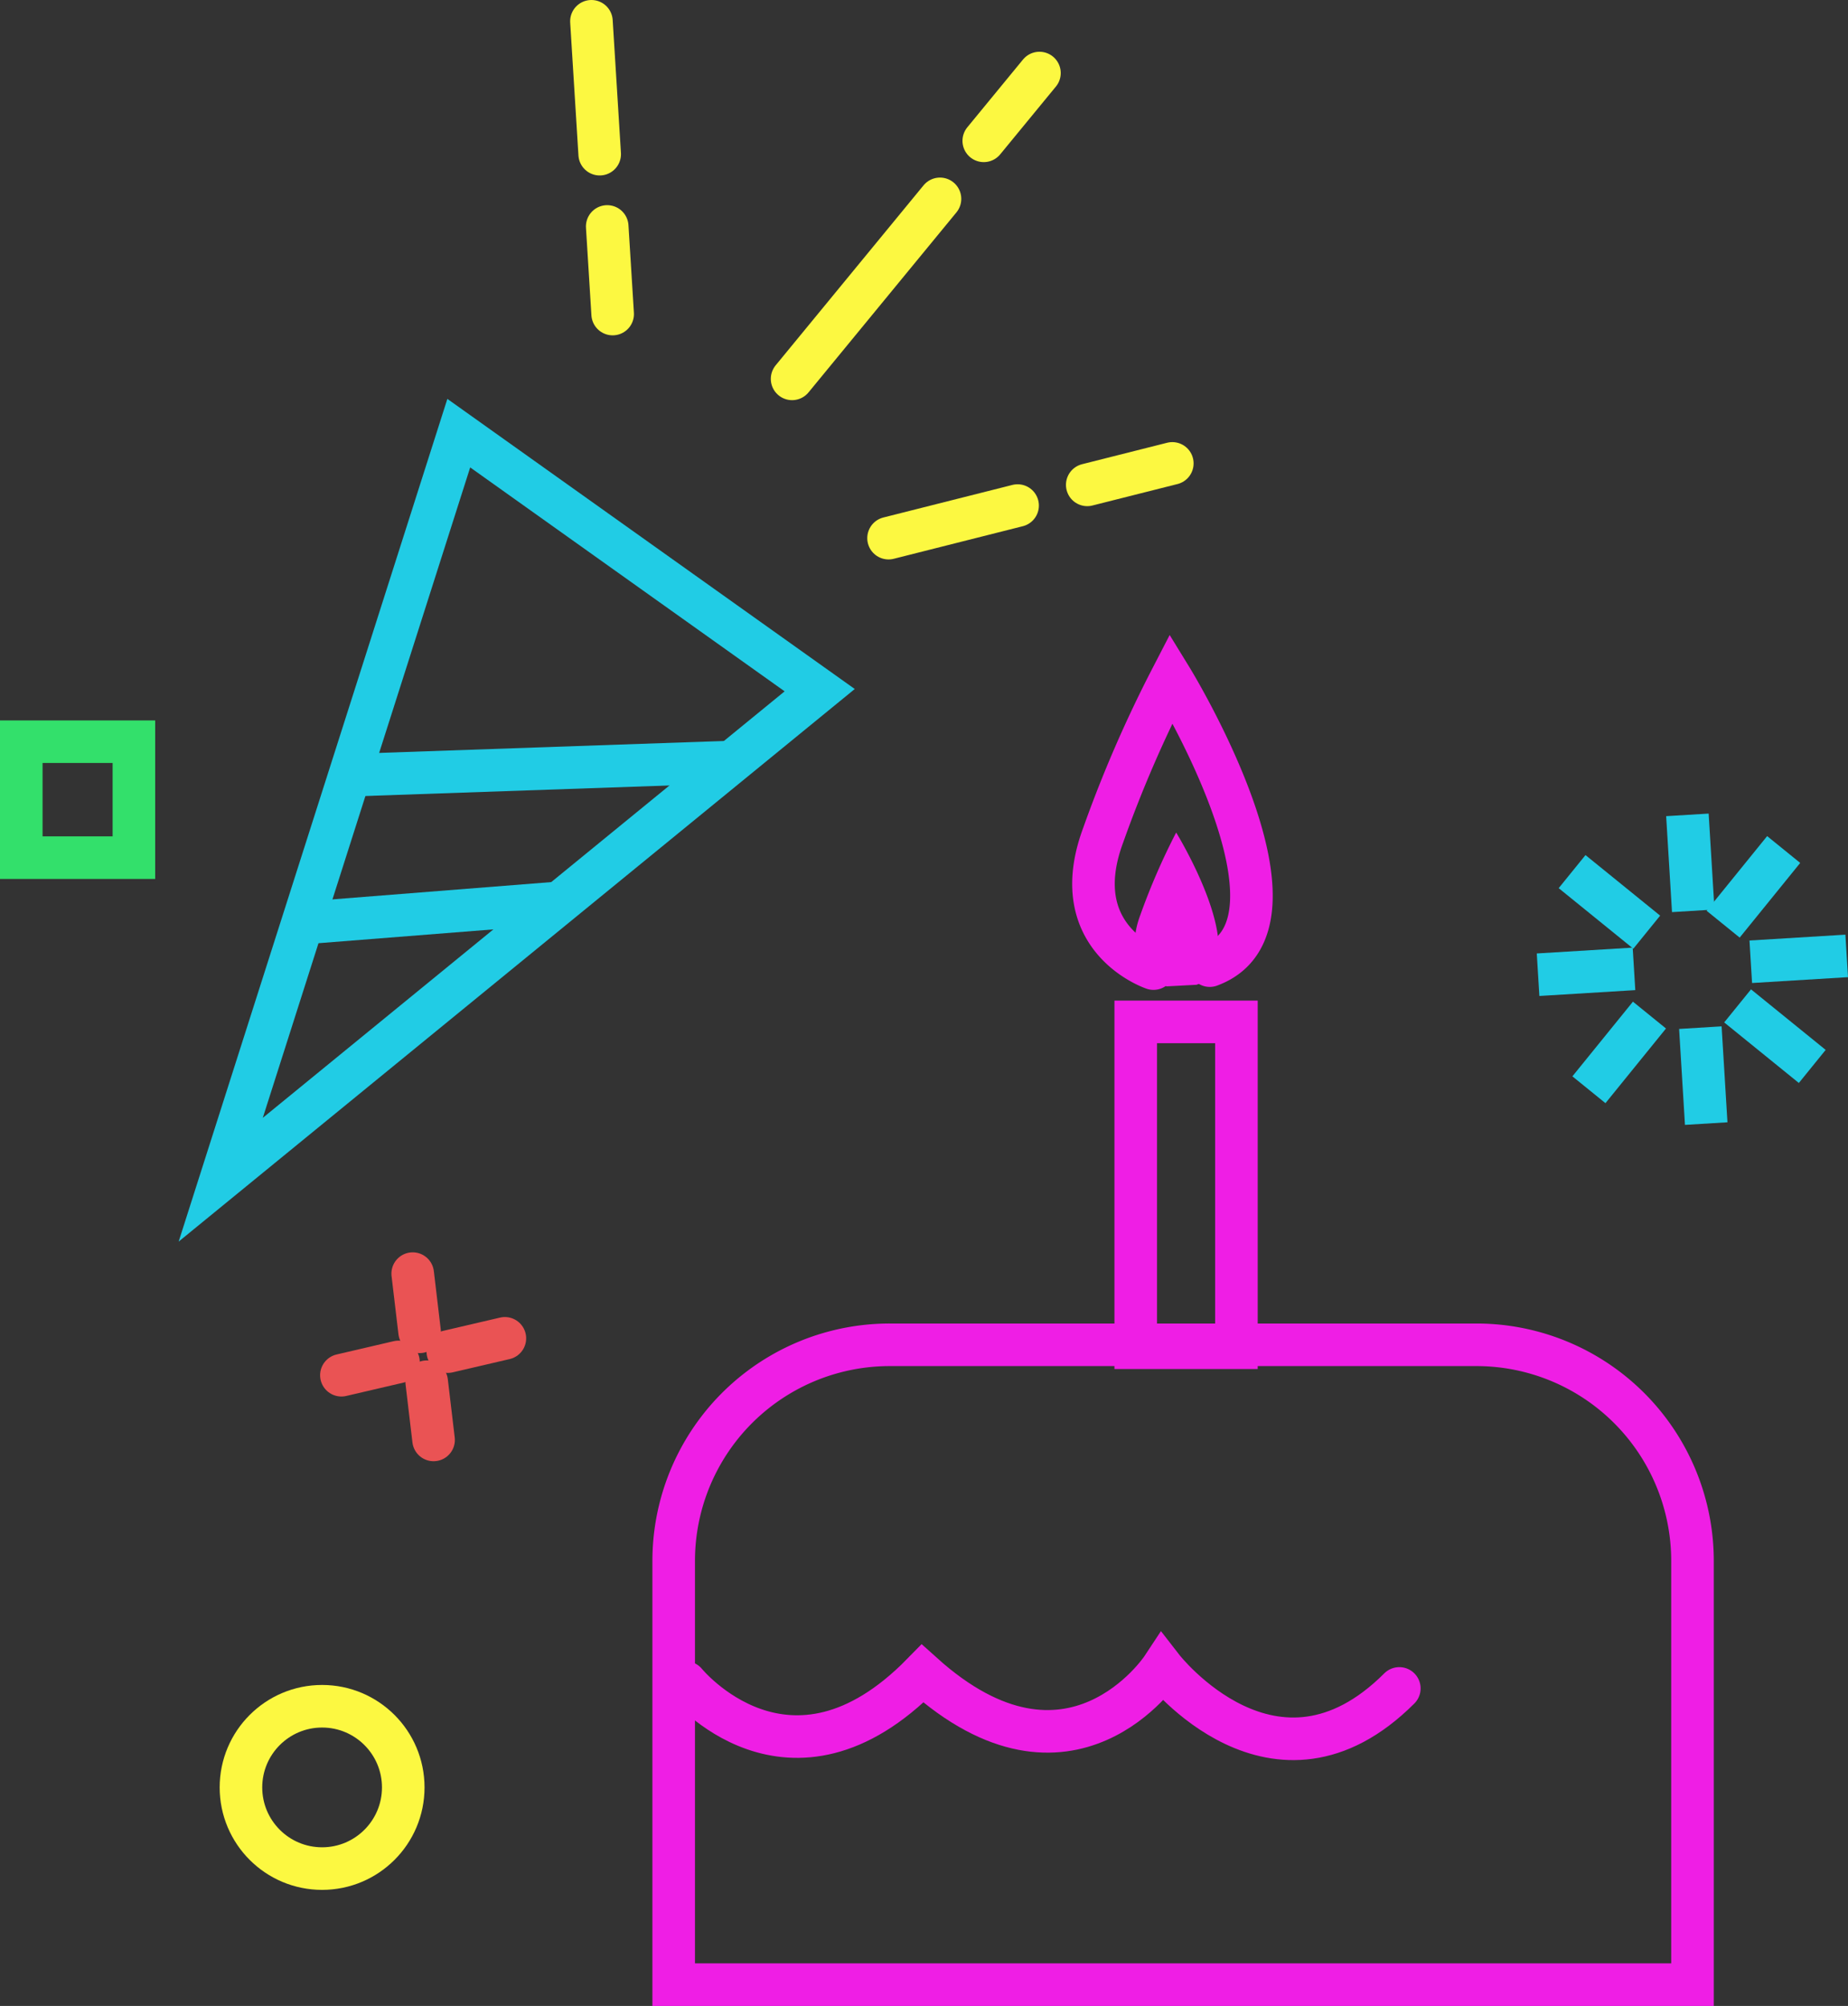 <svg id="Groupe_14" data-name="Groupe 14" xmlns="http://www.w3.org/2000/svg" xmlns:xlink="http://www.w3.org/1999/xlink" width="130.237" height="141.329" viewBox="0 0 130.237 141.329">
  <rect x="0" y="0" width="130.237" height="141.329" fill="#333333" stroke="none"/>
  <defs>
    <clipPath id="clip-path">
      <rect id="Rectangle_28" data-name="Rectangle 28" width="130.237" height="141.329" fill="none"/>
    </clipPath>
  </defs>
  <g id="Groupe_11" data-name="Groupe 11">
    <g id="Groupe_10" data-name="Groupe 10" clip-path="url(#clip-path)">
      <line id="Ligne_17" data-name="Ligne 17" x1="3.925" y2="4.776" transform="translate(69.33 5.146)" fill="none" stroke="#fcf841" stroke-linecap="round" stroke-miterlimit="10" stroke-width="3"/>
    </g>
  </g>
  <line id="Ligne_18" data-name="Ligne 18" x1="10.423" y2="12.682" transform="translate(55.822 14.011)" fill="none" stroke="#fcf841" stroke-linecap="round" stroke-miterlimit="10" stroke-width="3"/>
  <line id="Ligne_19" data-name="Ligne 19" x1="5.995" y2="1.512" transform="translate(76.623 32.649)" fill="none" stroke="#fcf841" stroke-linecap="round" stroke-miterlimit="10" stroke-width="3"/>
  <line id="Ligne_20" data-name="Ligne 20" x1="9.095" y2="2.295" transform="translate(62.62 35.62)" fill="none" stroke="#fcf841" stroke-linecap="round" stroke-miterlimit="10" stroke-width="3"/>
  <line id="Ligne_21" data-name="Ligne 21" x1="0.384" y1="6.171" transform="translate(42.793 15.955)" fill="none" stroke="#fcf841" stroke-linecap="round" stroke-miterlimit="10" stroke-width="3"/>
  <g id="Groupe_13" data-name="Groupe 13">
    <g id="Groupe_12" data-name="Groupe 12" clip-path="url(#clip-path)">
      <line id="Ligne_22" data-name="Ligne 22" x1="0.582" y1="9.362" transform="translate(41.681 1.5)" fill="none" stroke="#fcf841" stroke-linecap="round" stroke-miterlimit="10" stroke-width="3"/>
      <circle id="Ellipse_11" data-name="Ellipse 11" cx="5.719" cy="5.719" r="5.719" transform="translate(16.981 120.214)" fill="none" stroke="#fcf841" stroke-linecap="round" stroke-miterlimit="10" stroke-width="3"/>
      <path id="Tracé_16" data-name="Tracé 16" d="M119.278,139.829h-71.8V109.975A15.227,15.227,0,0,1,62.709,94.748h41.342a15.227,15.227,0,0,1,15.227,15.227Z" fill="none" stroke="#ef1ee5" stroke-linecap="round" stroke-miterlimit="10" stroke-width="3"/>
      <path id="Tracé_17" data-name="Tracé 17" d="M48.316,118.541s7.3,8.975,16.7-.626c10.435,9.392,16.9-.418,16.9-.418s7.931,10.227,16.7,1.461" fill="none" stroke="#ef1ee5" stroke-linecap="round" stroke-miterlimit="10" stroke-width="3"/>
      <rect id="Rectangle_29" data-name="Rectangle 29" width="7.096" height="22.958" transform="translate(80.04 71.998)" fill="none" stroke="#ef1ee5" stroke-linecap="round" stroke-miterlimit="10" stroke-width="3"/>
      <path id="Tracé_18" data-name="Tracé 18" d="M81.292,68.242s-6.261-2.087-3.548-9.392a88.705,88.705,0,0,1,4.8-11.062s10.644,17.323,2.713,20.245" fill="none" stroke="#ef1ee5" stroke-linecap="round" stroke-miterlimit="10" stroke-width="3"/>
      <path id="Tracé_19" data-name="Tracé 19" d="M82.226,69.494s-3.318-1.106-1.88-4.977a47.031,47.031,0,0,1,2.544-5.862s5.641,9.18,1.438,10.728" fill="#ef1ee5"/>
      <line id="Ligne_23" data-name="Ligne 23" x2="0.486" y2="4.101" transform="translate(29.085 89.733)" fill="none" stroke="#ea5354" stroke-linecap="round" stroke-miterlimit="10" stroke-width="3"/>
      <line id="Ligne_24" data-name="Ligne 24" x2="0.486" y2="4.101" transform="translate(30.07 97.35)" fill="none" stroke="#ea5354" stroke-linecap="round" stroke-miterlimit="10" stroke-width="3"/>
      <line id="Ligne_25" data-name="Ligne 25" x1="4.022" y2="0.937" transform="translate(31.559 94.292)" fill="none" stroke="#ea5354" stroke-linecap="round" stroke-miterlimit="10" stroke-width="3"/>
      <line id="Ligne_26" data-name="Ligne 26" x1="4.022" y2="0.937" transform="translate(24.06 95.955)" fill="none" stroke="#ea5354" stroke-linecap="round" stroke-miterlimit="10" stroke-width="3"/>
      <rect id="Rectangle_30" data-name="Rectangle 30" width="7.937" height="8.17" transform="translate(1.5 52.256)" fill="none" stroke="#33e06b" stroke-linecap="round" stroke-miterlimit="10" stroke-width="3"/>
      <path id="Tracé_20" data-name="Tracé 20" d="M32.332,30.518l-16.777,52.6L57.768,48.626Z" fill="none" stroke="#21cce5" stroke-miterlimit="10" stroke-width="3"/>
      <line id="Ligne_27" data-name="Ligne 27" y1="0.934" x2="26.983" transform="translate(24.912 53.676)" fill="none" stroke="#21cce5" stroke-miterlimit="10" stroke-width="3"/>
      <line id="Ligne_28" data-name="Ligne 28" y1="1.364" x2="17.273" transform="translate(22.164 63.607)" fill="none" stroke="#21cce5" stroke-miterlimit="10" stroke-width="3"/>
      <line id="Ligne_29" data-name="Ligne 29" x1="4.266" y2="5.261" transform="translate(121.438 59.853)" fill="none" stroke="#21cce5" stroke-miterlimit="10" stroke-width="3"/>
      <line id="Ligne_30" data-name="Ligne 30" x1="4.266" y2="5.261" transform="translate(111.979 71.518)" fill="none" stroke="#21cce5" stroke-miterlimit="10" stroke-width="3"/>
      <line id="Ligne_31" data-name="Ligne 31" x1="5.261" y1="4.266" transform="translate(122.457 70.87)" fill="none" stroke="#21cce5" stroke-miterlimit="10" stroke-width="3"/>
      <line id="Ligne_32" data-name="Ligne 32" x1="5.261" y1="4.266" transform="translate(110.792 61.41)" fill="none" stroke="#21cce5" stroke-miterlimit="10" stroke-width="3"/>
      <line id="Ligne_33" data-name="Ligne 33" x1="6.76" y2="0.412" transform="translate(123.385 67.349)" fill="none" stroke="#21cce5" stroke-miterlimit="10" stroke-width="3"/>
      <line id="Ligne_34" data-name="Ligne 34" x1="6.76" y2="0.412" transform="translate(108.395 68.262)" fill="none" stroke="#21cce5" stroke-miterlimit="10" stroke-width="3"/>
      <line id="Ligne_35" data-name="Ligne 35" x1="0.412" y1="6.76" transform="translate(119.832 72.403)" fill="none" stroke="#21cce5" stroke-miterlimit="10" stroke-width="3"/>
      <line id="Ligne_36" data-name="Ligne 36" x1="0.412" y1="6.76" transform="translate(118.919 57.412)" fill="none" stroke="#21cce5" stroke-miterlimit="10" stroke-width="3"/>
    </g>
  </g>
</svg>
